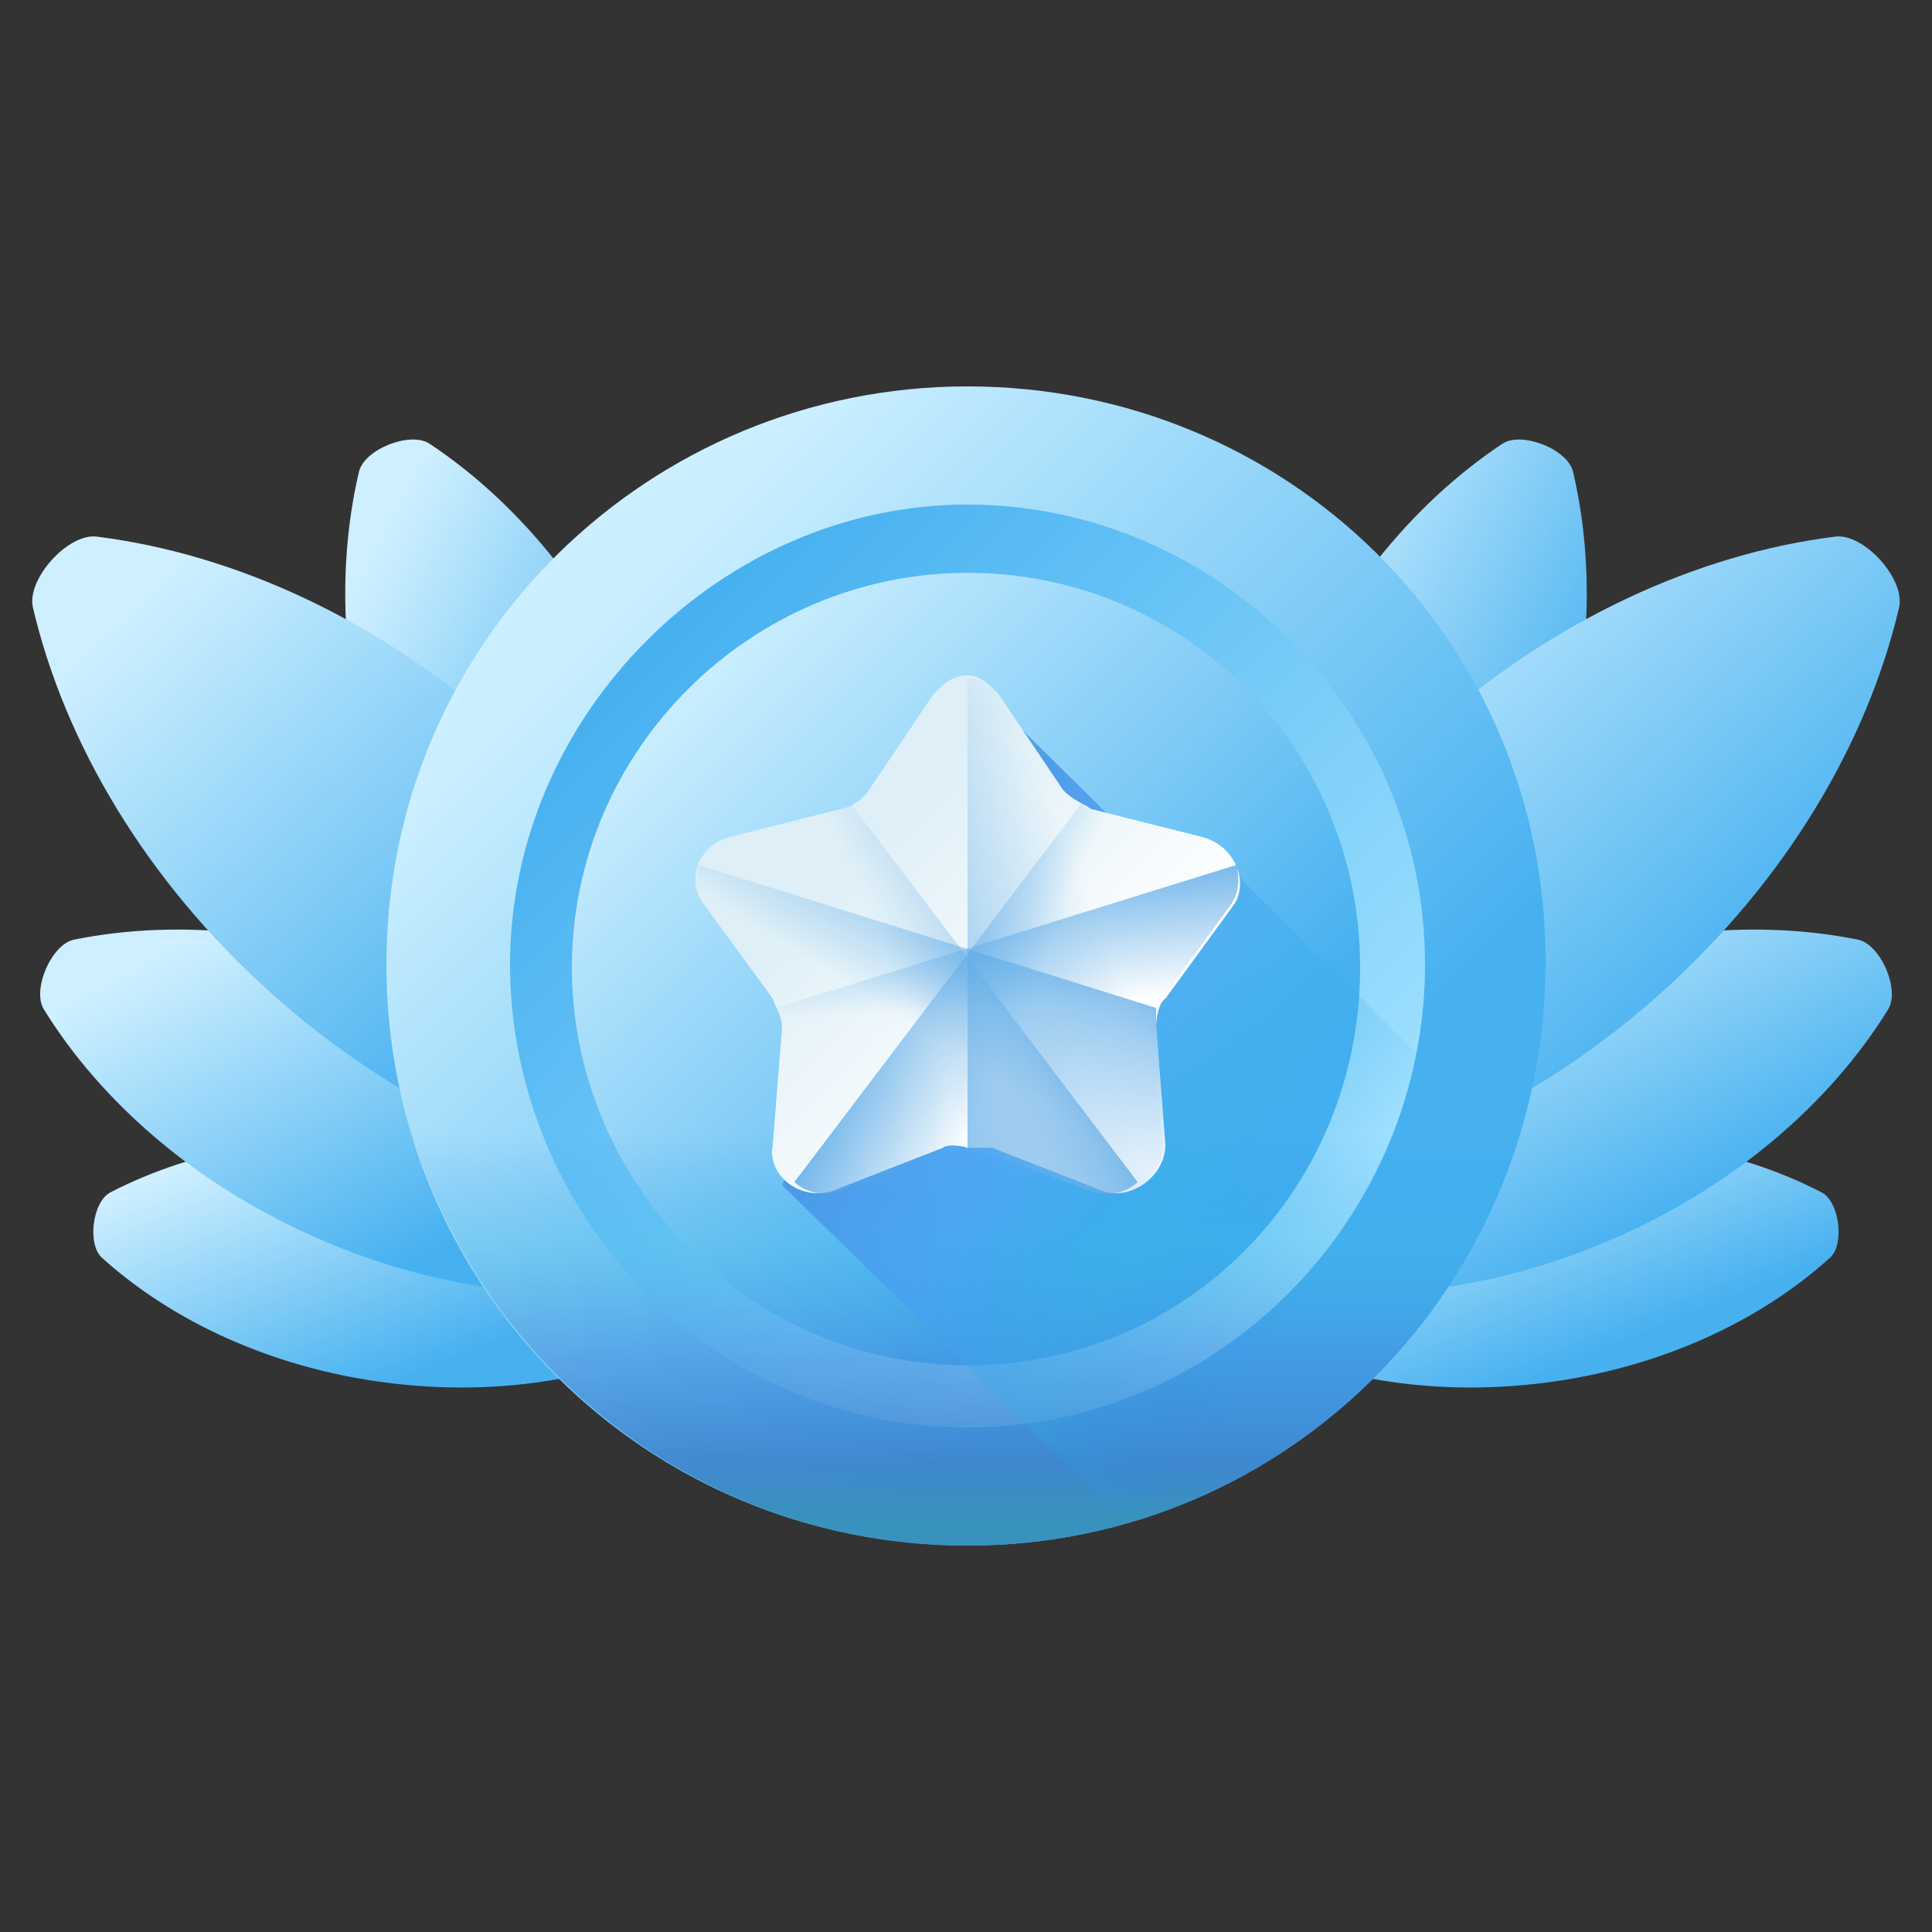 <svg width="20" height="20" viewBox="0 0 20 20" fill="none" xmlns="http://www.w3.org/2000/svg">
<rect x="0" y="0" width="20" height="20" fill="#333333" stroke="none"/>
<path d="M4.318 11.84C5.501 11.993 6.532 12.473 7.263 13.134C7.416 13.273 7.359 13.714 7.176 13.809C6.301 14.264 5.181 14.466 3.999 14.313C2.817 14.161 1.785 13.68 1.054 13.019C0.901 12.88 0.958 12.439 1.142 12.344C2.016 11.89 3.136 11.687 4.318 11.84Z" fill="url(#paint0_linear_8480_4447)"/>
<path d="M4.457 10.184C5.721 10.733 6.713 11.597 7.313 12.565C7.438 12.768 7.234 13.24 7 13.287C5.883 13.511 4.574 13.378 3.31 12.829C2.045 12.281 1.053 11.418 0.454 10.449C0.328 10.246 0.533 9.774 0.767 9.727C1.883 9.502 3.192 9.636 4.457 10.184Z" fill="url(#paint1_linear_8480_4447)"/>
<path d="M6.734 7.526C7.24 8.808 7.331 10.12 7.07 11.229C7.015 11.462 6.537 11.651 6.338 11.518C5.39 10.887 4.559 9.868 4.053 8.586C3.546 7.304 3.455 5.992 3.716 4.883C3.771 4.65 4.249 4.461 4.448 4.594C5.396 5.224 6.227 6.244 6.734 7.526Z" fill="url(#paint2_linear_8480_4447)"/>
<path d="M5.221 7.575C6.511 8.734 7.349 10.161 7.677 11.556C7.746 11.848 7.313 12.329 7.016 12.291C5.594 12.113 4.086 11.431 2.796 10.271C1.507 9.112 0.669 7.686 0.341 6.29C0.272 5.998 0.704 5.517 1.002 5.555C2.424 5.733 3.932 6.415 5.221 7.575Z" fill="url(#paint3_linear_8480_4447)"/>
<path d="M15.682 11.84C14.499 11.993 13.467 12.473 12.737 13.134C12.584 13.273 12.641 13.714 12.824 13.809C13.699 14.264 14.819 14.466 16.001 14.313C17.183 14.161 18.215 13.68 18.945 13.019C19.098 12.88 19.041 12.439 18.858 12.344C17.984 11.89 16.864 11.687 15.682 11.84Z" fill="url(#paint4_linear_8480_4447)"/>
<path d="M15.543 10.184C14.279 10.733 13.287 11.597 12.687 12.565C12.562 12.768 12.766 13.24 13 13.287C14.117 13.511 15.425 13.378 16.69 12.829C17.955 12.281 18.947 11.418 19.546 10.449C19.672 10.246 19.467 9.774 19.233 9.727C18.116 9.502 16.808 9.636 15.543 10.184Z" fill="url(#paint5_linear_8480_4447)"/>
<path d="M13.266 7.526C12.76 8.808 12.669 10.12 12.93 11.229C12.985 11.462 13.463 11.651 13.662 11.518C14.61 10.887 15.441 9.868 15.947 8.586C16.454 7.304 16.545 5.992 16.284 4.883C16.229 4.65 15.751 4.461 15.552 4.594C14.604 5.224 13.773 6.244 13.266 7.526Z" fill="url(#paint6_linear_8480_4447)"/>
<path d="M14.779 7.575C13.489 8.734 12.651 10.161 12.323 11.556C12.254 11.848 12.687 12.329 12.984 12.291C14.406 12.113 15.914 11.431 17.203 10.271C18.493 9.112 19.331 7.686 19.659 6.29C19.728 5.998 19.296 5.517 18.998 5.555C17.576 5.733 16.068 6.415 14.779 7.575Z" fill="url(#paint7_linear_8480_4447)"/>
<path d="M10.016 16C13.344 16 16 13.298 16 9.952C16 6.606 13.312 4 10.016 4C6.72 4 4 6.638 4 9.984C4 13.33 6.688 16 10.016 16Z" fill="url(#paint8_linear_8480_4447)"/>
<path d="M10.016 14.777C12.64 14.777 14.752 12.59 14.752 9.984C14.752 7.346 12.576 5.223 10.016 5.223C7.456 5.223 5.28 7.41 5.28 9.984C5.28 12.558 7.36 14.777 10.016 14.777Z" fill="url(#paint9_linear_8480_4447)"/>
<path d="M10.016 14.134C12.288 14.134 14.08 12.3 14.08 10.016C14.08 7.732 12.256 5.93 10.016 5.93C7.776 5.93 5.92 7.764 5.92 10.016C5.92 12.236 7.744 14.134 10.016 14.134Z" fill="url(#paint10_linear_8480_4447)"/>
<path d="M4 9.952C4 13.298 6.688 16 10.016 16C13.344 16 16 13.298 16 9.952V9.92L4 9.952Z" fill="url(#paint11_linear_8480_4447)"/>
<path d="M11.68 15.775C13.536 15.26 15.104 13.748 15.68 11.914L12.736 8.987L12.064 9.019L10.272 7.249L8.096 12.268L11.68 15.775Z" fill="url(#paint12_linear_8480_4447)"/>
<path d="M12.448 8.665L11.296 8.375C11.2 8.311 11.104 8.279 11.008 8.182L10.336 7.185C10.24 7.088 10.144 6.992 10.016 6.992C9.856 6.992 9.76 7.088 9.664 7.185L8.992 8.182C8.928 8.279 8.832 8.343 8.704 8.375L7.552 8.665C7.2 8.761 7.104 9.147 7.296 9.373L8 10.338C8.032 10.434 8.096 10.531 8.096 10.627L8 11.85C7.936 12.172 8.288 12.429 8.608 12.332L9.76 11.882C9.792 11.85 9.92 11.85 10.016 11.882C10.112 11.882 10.176 11.882 10.272 11.882L11.424 12.332C11.712 12.429 12.064 12.172 12.064 11.85L11.968 10.627C11.968 10.531 12 10.37 12.064 10.338L12.768 9.373C12.928 9.147 12.8 8.761 12.448 8.665Z" fill="url(#paint13_linear_8480_4447)"/>
<path d="M10.24 11.914L11.392 12.365C11.68 12.461 12.032 12.204 12.032 11.882L11.936 10.659C11.936 10.563 12 10.402 12.032 10.37L12.736 9.405C12.928 9.147 12.8 8.761 12.48 8.697L11.328 8.408C11.232 8.343 11.136 8.311 11.04 8.214L10.368 7.217C10.272 7.121 10.176 7.024 10.016 7.024V11.946C10.112 11.914 10.144 11.914 10.24 11.914Z" fill="url(#paint14_linear_8480_4447)"/>
<path d="M12.448 8.665L11.296 8.375C11.232 8.375 11.2 8.311 11.2 8.311L8.224 12.236C8.32 12.332 8.512 12.397 8.704 12.332L9.856 11.914C9.888 11.85 10.016 11.85 10.112 11.914C10.208 11.914 10.272 11.914 10.368 11.914L11.52 12.332C11.808 12.429 12.16 12.172 12.16 11.85L12.032 10.659C12.032 10.563 12.096 10.402 12.128 10.37L12.832 9.405C12.928 9.147 12.8 8.761 12.448 8.665Z" fill="url(#paint15_linear_8480_4447)"/>
<path d="M7.552 8.665L8.704 8.375C8.768 8.375 8.8 8.311 8.8 8.311L11.776 12.236C11.68 12.332 11.488 12.397 11.296 12.332L10.144 11.914C10.112 11.85 10.016 11.85 9.888 11.914C9.792 11.914 9.76 11.914 9.632 11.914L8.512 12.332C8.224 12.429 7.872 12.172 7.872 11.85L7.968 10.627C7.968 10.531 7.936 10.37 7.872 10.338L7.168 9.373C7.072 9.147 7.232 8.761 7.552 8.665Z" fill="url(#paint16_linear_8480_4447)"/>
<path d="M7.232 8.954C7.2 9.083 7.2 9.244 7.264 9.373L7.968 10.338C8 10.434 8.064 10.531 8.064 10.627L7.968 11.85C7.936 12.172 8.256 12.429 8.608 12.332L9.76 11.882C9.824 11.85 9.92 11.85 10.016 11.882C10.112 11.882 10.176 11.882 10.272 11.882L11.424 12.332C11.712 12.429 12.064 12.172 12.064 11.85L11.968 10.627C11.968 10.563 11.968 10.466 11.968 10.434L7.232 8.954Z" fill="url(#paint17_linear_8480_4447)"/>
<path d="M12.8 8.954C12.832 9.083 12.832 9.244 12.736 9.373L12.032 10.338C11.968 10.434 11.936 10.531 11.936 10.627L12.032 11.85C12.096 12.172 11.744 12.429 11.392 12.332L10.24 11.882C10.176 11.85 10.08 11.85 9.984 11.882C9.888 11.882 9.824 11.882 9.728 11.882L8.576 12.332C8.288 12.429 7.936 12.172 7.936 11.85L8.032 10.627C8.032 10.563 8.032 10.466 8.032 10.434L12.8 8.954Z" fill="url(#paint18_linear_8480_4447)"/>
<defs>
<linearGradient id="paint0_linear_8480_4447" x1="1.822" y1="12.128" x2="2.895" y2="14.788" gradientUnits="userSpaceOnUse">
<stop stop-color="#CDEFFF"/>
<stop offset="1" stop-color="#47B1F0"/>
</linearGradient>
<linearGradient id="paint1_linear_8480_4447" x1="1.345" y1="10.118" x2="3.244" y2="13.614" gradientUnits="userSpaceOnUse">
<stop stop-color="#CDEFFF"/>
<stop offset="1" stop-color="#47B1F0"/>
</linearGradient>
<linearGradient id="paint2_linear_8480_4447" x1="4.062" y1="5.471" x2="7.506" y2="7.258" gradientUnits="userSpaceOnUse">
<stop stop-color="#CDEFFF"/>
<stop offset="1" stop-color="#47B1F0"/>
</linearGradient>
<linearGradient id="paint3_linear_8480_4447" x1="1.319" y1="6.438" x2="5.353" y2="10.838" gradientUnits="userSpaceOnUse">
<stop stop-color="#CDEFFF"/>
<stop offset="1" stop-color="#47B1F0"/>
</linearGradient>
<linearGradient id="paint4_linear_8480_4447" x1="13.505" y1="12.128" x2="14.577" y2="14.788" gradientUnits="userSpaceOnUse">
<stop stop-color="#CDEFFF"/>
<stop offset="1" stop-color="#47B1F0"/>
</linearGradient>
<linearGradient id="paint5_linear_8480_4447" x1="13.579" y1="10.118" x2="15.477" y2="13.614" gradientUnits="userSpaceOnUse">
<stop stop-color="#CDEFFF"/>
<stop offset="1" stop-color="#47B1F0"/>
</linearGradient>
<linearGradient id="paint6_linear_8480_4447" x1="13.276" y1="5.471" x2="16.72" y2="7.258" gradientUnits="userSpaceOnUse">
<stop stop-color="#CDEFFF"/>
<stop offset="1" stop-color="#47B1F0"/>
</linearGradient>
<linearGradient id="paint7_linear_8480_4447" x1="13.301" y1="6.438" x2="17.336" y2="10.838" gradientUnits="userSpaceOnUse">
<stop stop-color="#CDEFFF"/>
<stop offset="1" stop-color="#47B1F0"/>
</linearGradient>
<linearGradient id="paint8_linear_8480_4447" x1="6.315" y1="6.277" x2="12.663" y2="12.591" gradientUnits="userSpaceOnUse">
<stop stop-color="#CBEFFF"/>
<stop offset="1" stop-color="#47B1F0"/>
</linearGradient>
<linearGradient id="paint9_linear_8480_4447" x1="13.105" y1="13.104" x2="6.783" y2="6.815" gradientUnits="userSpaceOnUse">
<stop stop-color="#A0E1FF"/>
<stop offset="1" stop-color="#47B1F0"/>
</linearGradient>
<linearGradient id="paint10_linear_8480_4447" x1="7.014" y1="7.008" x2="11.942" y2="11.91" gradientUnits="userSpaceOnUse">
<stop stop-color="#CDEFFF"/>
<stop offset="1" stop-color="#47B1F0"/>
</linearGradient>
<linearGradient id="paint11_linear_8480_4447" x1="10" y1="11.742" x2="10" y2="15.693" gradientUnits="userSpaceOnUse">
<stop stop-color="#1E90E8" stop-opacity="0"/>
<stop offset="0.281" stop-color="#32AFE5" stop-opacity="0.281"/>
<stop offset="0.571" stop-color="#408DDE" stop-opacity="0.571"/>
<stop offset="0.864" stop-color="#3D81CA" stop-opacity="0.864"/>
<stop offset="1" stop-color="#3992BD"/>
</linearGradient>
<linearGradient id="paint12_linear_8480_4447" x1="13.57" y1="13.154" x2="8.611" y2="10.049" gradientUnits="userSpaceOnUse">
<stop stop-color="#1E90E8" stop-opacity="0"/>
<stop offset="0.281" stop-color="#32AFE5" stop-opacity="0.281"/>
<stop offset="0.571" stop-color="#479BF5" stop-opacity="0.571"/>
<stop offset="0.864" stop-color="#4593E6" stop-opacity="0.864"/>
<stop offset="1" stop-color="#47B5EB"/>
</linearGradient>
<linearGradient id="paint13_linear_8480_4447" x1="8.754" y1="8.849" x2="11.015" y2="11.098" gradientUnits="userSpaceOnUse">
<stop stop-color="#DEEFF7"/>
<stop offset="1" stop-color="white"/>
</linearGradient>
<linearGradient id="paint14_linear_8480_4447" x1="11.369" y1="9.474" x2="8.256" y2="10.754" gradientUnits="userSpaceOnUse">
<stop stop-color="#54A6E6" stop-opacity="0"/>
<stop offset="0.996" stop-color="#54A6E6" stop-opacity="0.996"/>
<stop offset="1" stop-color="#54A6E6"/>
</linearGradient>
<linearGradient id="paint15_linear_8480_4447" x1="10.552" y1="10.555" x2="8.848" y2="9.828" gradientUnits="userSpaceOnUse">
<stop stop-color="#54A6E6" stop-opacity="0"/>
<stop offset="0.996" stop-color="#54A6E6" stop-opacity="0.996"/>
<stop offset="1" stop-color="#54A6E6"/>
</linearGradient>
<linearGradient id="paint16_linear_8480_4447" x1="9.469" y1="10.547" x2="11.174" y2="9.82" gradientUnits="userSpaceOnUse">
<stop stop-color="#8ABEE6" stop-opacity="0"/>
<stop offset="0.996" stop-color="#54A6E6" stop-opacity="0.996"/>
<stop offset="1" stop-color="#8ABEE6"/>
</linearGradient>
<linearGradient id="paint17_linear_8480_4447" x1="9.53" y1="10.658" x2="10.632" y2="8.896" gradientUnits="userSpaceOnUse">
<stop stop-color="#54A6E6" stop-opacity="0"/>
<stop offset="0.996" stop-color="#54A6E6" stop-opacity="0.996"/>
<stop offset="1" stop-color="#54A6E6"/>
</linearGradient>
<linearGradient id="paint18_linear_8480_4447" x1="10.375" y1="10.428" x2="10.283" y2="8.7" gradientUnits="userSpaceOnUse">
<stop stop-color="#54A6E6" stop-opacity="0"/>
<stop offset="0.996" stop-color="#54A6E6" stop-opacity="0.996"/>
<stop offset="1" stop-color="#54A6E6"/>
</linearGradient>
</defs>
</svg>
